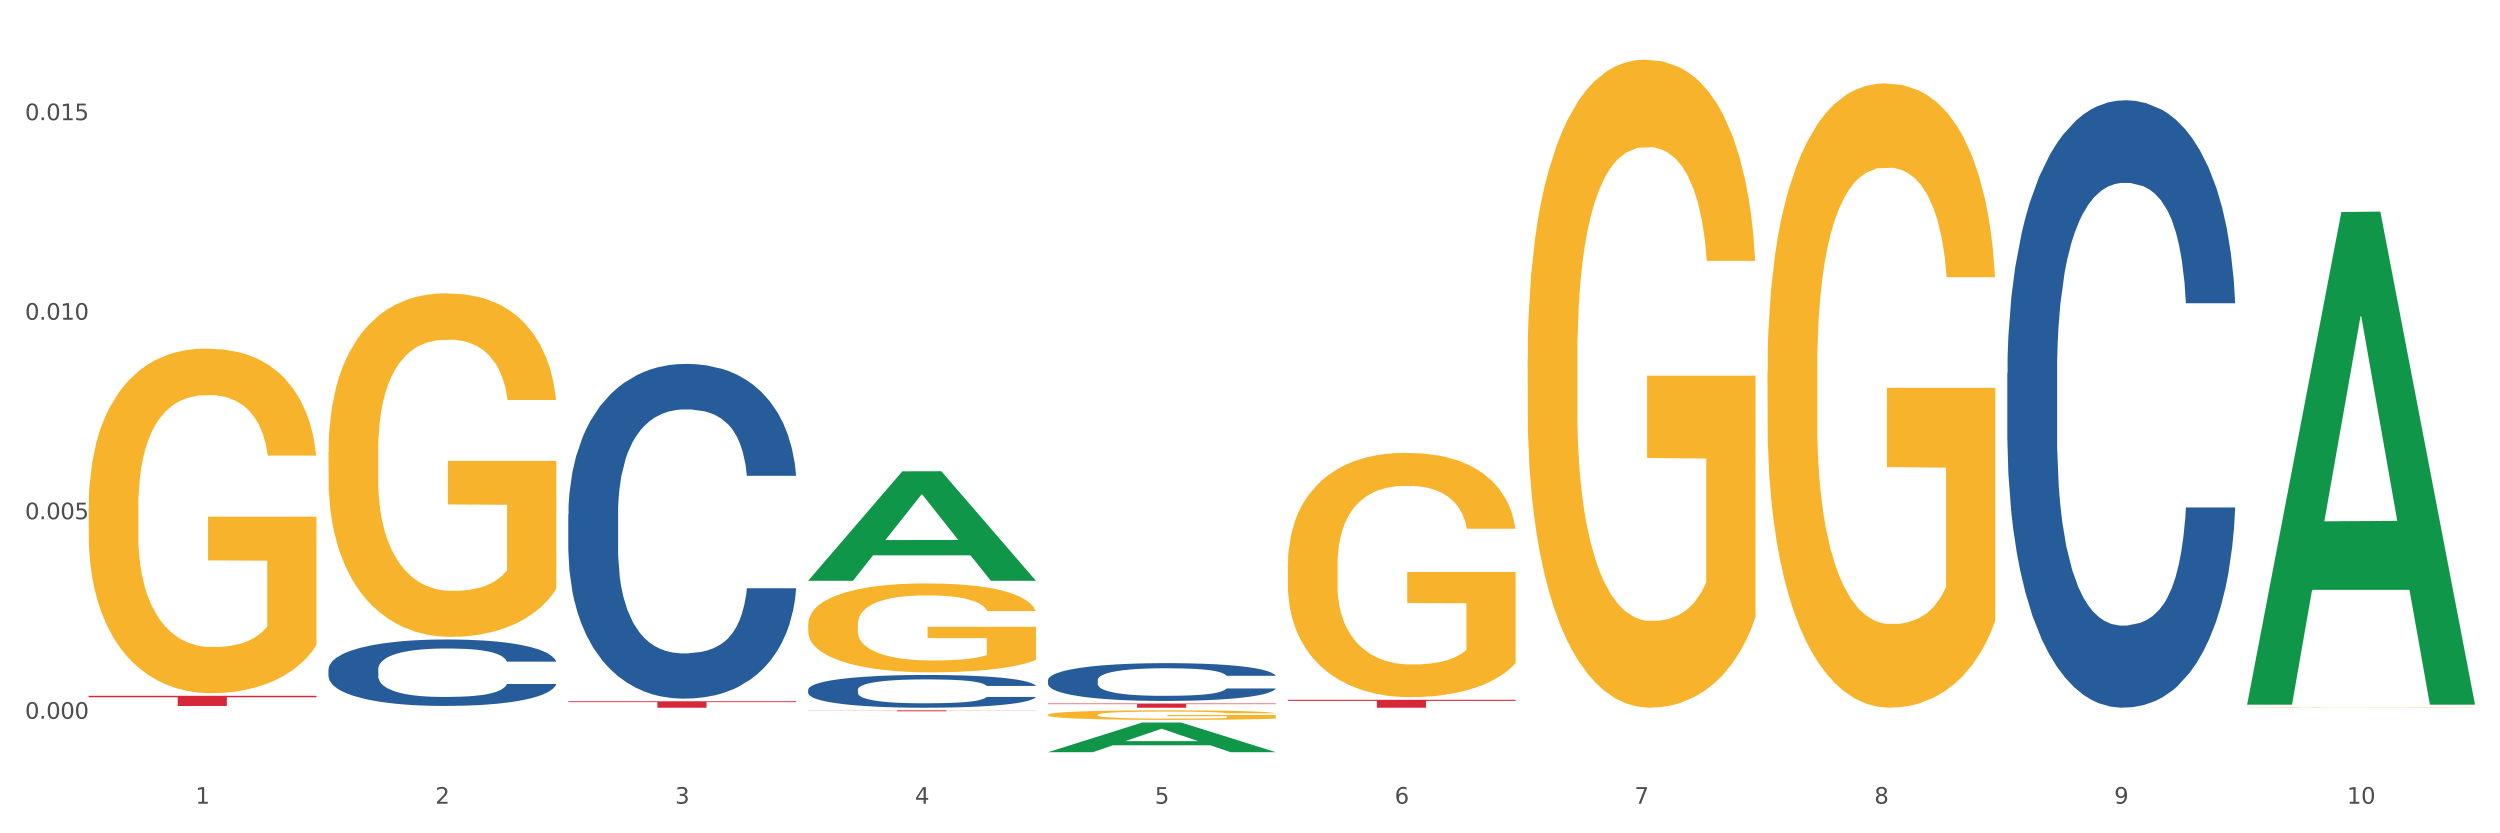 <?xml version="1.0" encoding="utf-8" standalone="no"?>
<!DOCTYPE svg PUBLIC "-//W3C//DTD SVG 1.1//EN"
  "http://www.w3.org/Graphics/SVG/1.1/DTD/svg11.dtd">
<svg xmlns:xlink="http://www.w3.org/1999/xlink" width="1080pt" height="360pt" viewBox="0 0 1080 360" xmlns="http://www.w3.org/2000/svg" version="1.1">
 <rect x="0" y="0" width="1080" height="360" fill="#333333" stroke="none"/>
 <defs>
  <style type="text/css">*{stroke-linejoin: round; stroke-linecap: butt}</style>
 </defs>
 <g id="figure_1">
  <g id="patch_1">
   <path d="M 0 360 
L 1080 360 
L 1080 0 
L 0 0 
z
" style="fill: #ffffff; stroke: #ffffff; stroke-linejoin: miter"/>
  </g>
  <g id="axes_1">
   <g id="matplotlib.axis_1">
    <g id="xtick_1">
     <g id="text_1">
      <!-- 1 -->
      <g style="fill: #4d4d4d" transform="translate(84.444 347.204) scale(0.096 -0.096)">
       <defs>
        <path id="DejaVuSans-31" d="M 794 531 
L 1825 531 
L 1825 4091 
L 703 3866 
L 703 4441 
L 1819 4666 
L 2450 4666 
L 2450 531 
L 3481 531 
L 3481 0 
L 794 0 
L 794 531 
z
" transform="scale(0.016)"/>
       </defs>
       <use xlink:href="#DejaVuSans-31"/>
      </g>
     </g>
    </g>
    <g id="xtick_2">
     <g id="text_2">
      <!-- 2 -->
      <g style="fill: #4d4d4d" transform="translate(188.053 347.204) scale(0.096 -0.096)">
       <defs>
        <path id="DejaVuSans-32" d="M 1228 531 
L 3431 531 
L 3431 0 
L 469 0 
L 469 531 
Q 828 903 1448 1529 
Q 2069 2156 2228 2338 
Q 2531 2678 2651 2914 
Q 2772 3150 2772 3378 
Q 2772 3750 2511 3984 
Q 2250 4219 1831 4219 
Q 1534 4219 1204 4116 
Q 875 4013 500 3803 
L 500 4441 
Q 881 4594 1212 4672 
Q 1544 4750 1819 4750 
Q 2544 4750 2975 4387 
Q 3406 4025 3406 3419 
Q 3406 3131 3298 2873 
Q 3191 2616 2906 2266 
Q 2828 2175 2409 1742 
Q 1991 1309 1228 531 
z
" transform="scale(0.016)"/>
       </defs>
       <use xlink:href="#DejaVuSans-32"/>
      </g>
     </g>
    </g>
    <g id="xtick_3">
     <g id="text_3">
      <!-- 3 -->
      <g style="fill: #4d4d4d" transform="translate(291.663 347.204) scale(0.096 -0.096)">
       <defs>
        <path id="DejaVuSans-33" d="M 2597 2516 
Q 3050 2419 3304 2112 
Q 3559 1806 3559 1356 
Q 3559 666 3084 287 
Q 2609 -91 1734 -91 
Q 1441 -91 1130 -33 
Q 819 25 488 141 
L 488 750 
Q 750 597 1062 519 
Q 1375 441 1716 441 
Q 2309 441 2620 675 
Q 2931 909 2931 1356 
Q 2931 1769 2642 2001 
Q 2353 2234 1838 2234 
L 1294 2234 
L 1294 2753 
L 1863 2753 
Q 2328 2753 2575 2939 
Q 2822 3125 2822 3475 
Q 2822 3834 2567 4026 
Q 2313 4219 1838 4219 
Q 1578 4219 1281 4162 
Q 984 4106 628 3988 
L 628 4550 
Q 988 4650 1302 4700 
Q 1616 4750 1894 4750 
Q 2613 4750 3031 4423 
Q 3450 4097 3450 3541 
Q 3450 3153 3228 2886 
Q 3006 2619 2597 2516 
z
" transform="scale(0.016)"/>
       </defs>
       <use xlink:href="#DejaVuSans-33"/>
      </g>
     </g>
    </g>
    <g id="xtick_4">
     <g id="text_4">
      <!-- 4 -->
      <g style="fill: #4d4d4d" transform="translate(395.273 347.204) scale(0.096 -0.096)">
       <defs>
        <path id="DejaVuSans-34" d="M 2419 4116 
L 825 1625 
L 2419 1625 
L 2419 4116 
z
M 2253 4666 
L 3047 4666 
L 3047 1625 
L 3713 1625 
L 3713 1100 
L 3047 1100 
L 3047 0 
L 2419 0 
L 2419 1100 
L 313 1100 
L 313 1709 
L 2253 4666 
z
" transform="scale(0.016)"/>
       </defs>
       <use xlink:href="#DejaVuSans-34"/>
      </g>
     </g>
    </g>
    <g id="xtick_5">
     <g id="text_5">
      <!-- 5 -->
      <g style="fill: #4d4d4d" transform="translate(498.883 347.204) scale(0.096 -0.096)">
       <defs>
        <path id="DejaVuSans-35" d="M 691 4666 
L 3169 4666 
L 3169 4134 
L 1269 4134 
L 1269 2991 
Q 1406 3038 1543 3061 
Q 1681 3084 1819 3084 
Q 2600 3084 3056 2656 
Q 3513 2228 3513 1497 
Q 3513 744 3044 326 
Q 2575 -91 1722 -91 
Q 1428 -91 1123 -41 
Q 819 9 494 109 
L 494 744 
Q 775 591 1075 516 
Q 1375 441 1709 441 
Q 2250 441 2565 725 
Q 2881 1009 2881 1497 
Q 2881 1984 2565 2268 
Q 2250 2553 1709 2553 
Q 1456 2553 1204 2497 
Q 953 2441 691 2322 
L 691 4666 
z
" transform="scale(0.016)"/>
       </defs>
       <use xlink:href="#DejaVuSans-35"/>
      </g>
     </g>
    </g>
    <g id="xtick_6">
     <g id="text_6">
      <!-- 6 -->
      <g style="fill: #4d4d4d" transform="translate(602.492 347.204) scale(0.096 -0.096)">
       <defs>
        <path id="DejaVuSans-36" d="M 2113 2584 
Q 1688 2584 1439 2293 
Q 1191 2003 1191 1497 
Q 1191 994 1439 701 
Q 1688 409 2113 409 
Q 2538 409 2786 701 
Q 3034 994 3034 1497 
Q 3034 2003 2786 2293 
Q 2538 2584 2113 2584 
z
M 3366 4563 
L 3366 3988 
Q 3128 4100 2886 4159 
Q 2644 4219 2406 4219 
Q 1781 4219 1451 3797 
Q 1122 3375 1075 2522 
Q 1259 2794 1537 2939 
Q 1816 3084 2150 3084 
Q 2853 3084 3261 2657 
Q 3669 2231 3669 1497 
Q 3669 778 3244 343 
Q 2819 -91 2113 -91 
Q 1303 -91 875 529 
Q 447 1150 447 2328 
Q 447 3434 972 4092 
Q 1497 4750 2381 4750 
Q 2619 4750 2861 4703 
Q 3103 4656 3366 4563 
z
" transform="scale(0.016)"/>
       </defs>
       <use xlink:href="#DejaVuSans-36"/>
      </g>
     </g>
    </g>
    <g id="xtick_7">
     <g id="text_7">
      <!-- 7 -->
      <g style="fill: #4d4d4d" transform="translate(706.102 347.204) scale(0.096 -0.096)">
       <defs>
        <path id="DejaVuSans-37" d="M 525 4666 
L 3525 4666 
L 3525 4397 
L 1831 0 
L 1172 0 
L 2766 4134 
L 525 4134 
L 525 4666 
z
" transform="scale(0.016)"/>
       </defs>
       <use xlink:href="#DejaVuSans-37"/>
      </g>
     </g>
    </g>
    <g id="xtick_8">
     <g id="text_8">
      <!-- 8 -->
      <g style="fill: #4d4d4d" transform="translate(809.712 347.204) scale(0.096 -0.096)">
       <defs>
        <path id="DejaVuSans-38" d="M 2034 2216 
Q 1584 2216 1326 1975 
Q 1069 1734 1069 1313 
Q 1069 891 1326 650 
Q 1584 409 2034 409 
Q 2484 409 2743 651 
Q 3003 894 3003 1313 
Q 3003 1734 2745 1975 
Q 2488 2216 2034 2216 
z
M 1403 2484 
Q 997 2584 770 2862 
Q 544 3141 544 3541 
Q 544 4100 942 4425 
Q 1341 4750 2034 4750 
Q 2731 4750 3128 4425 
Q 3525 4100 3525 3541 
Q 3525 3141 3298 2862 
Q 3072 2584 2669 2484 
Q 3125 2378 3379 2068 
Q 3634 1759 3634 1313 
Q 3634 634 3220 271 
Q 2806 -91 2034 -91 
Q 1263 -91 848 271 
Q 434 634 434 1313 
Q 434 1759 690 2068 
Q 947 2378 1403 2484 
z
M 1172 3481 
Q 1172 3119 1398 2916 
Q 1625 2713 2034 2713 
Q 2441 2713 2670 2916 
Q 2900 3119 2900 3481 
Q 2900 3844 2670 4047 
Q 2441 4250 2034 4250 
Q 1625 4250 1398 4047 
Q 1172 3844 1172 3481 
z
" transform="scale(0.016)"/>
       </defs>
       <use xlink:href="#DejaVuSans-38"/>
      </g>
     </g>
    </g>
    <g id="xtick_9">
     <g id="text_9">
      <!-- 9 -->
      <g style="fill: #4d4d4d" transform="translate(913.322 347.204) scale(0.096 -0.096)">
       <defs>
        <path id="DejaVuSans-39" d="M 703 97 
L 703 672 
Q 941 559 1184 500 
Q 1428 441 1663 441 
Q 2288 441 2617 861 
Q 2947 1281 2994 2138 
Q 2813 1869 2534 1725 
Q 2256 1581 1919 1581 
Q 1219 1581 811 2004 
Q 403 2428 403 3163 
Q 403 3881 828 4315 
Q 1253 4750 1959 4750 
Q 2769 4750 3195 4129 
Q 3622 3509 3622 2328 
Q 3622 1225 3098 567 
Q 2575 -91 1691 -91 
Q 1453 -91 1209 -44 
Q 966 3 703 97 
z
M 1959 2075 
Q 2384 2075 2632 2365 
Q 2881 2656 2881 3163 
Q 2881 3666 2632 3958 
Q 2384 4250 1959 4250 
Q 1534 4250 1286 3958 
Q 1038 3666 1038 3163 
Q 1038 2656 1286 2365 
Q 1534 2075 1959 2075 
z
" transform="scale(0.016)"/>
       </defs>
       <use xlink:href="#DejaVuSans-39"/>
      </g>
     </g>
    </g>
    <g id="xtick_10">
     <g id="text_10">
      <!-- 10 -->
      <g style="fill: #4d4d4d" transform="translate(1013.877 347.204) scale(0.096 -0.096)">
       <defs>
        <path id="DejaVuSans-30" d="M 2034 4250 
Q 1547 4250 1301 3770 
Q 1056 3291 1056 2328 
Q 1056 1369 1301 889 
Q 1547 409 2034 409 
Q 2525 409 2770 889 
Q 3016 1369 3016 2328 
Q 3016 3291 2770 3770 
Q 2525 4250 2034 4250 
z
M 2034 4750 
Q 2819 4750 3233 4129 
Q 3647 3509 3647 2328 
Q 3647 1150 3233 529 
Q 2819 -91 2034 -91 
Q 1250 -91 836 529 
Q 422 1150 422 2328 
Q 422 3509 836 4129 
Q 1250 4750 2034 4750 
z
" transform="scale(0.016)"/>
       </defs>
       <use xlink:href="#DejaVuSans-31"/>
       <use xlink:href="#DejaVuSans-30" transform="translate(63.623 0)"/>
      </g>
     </g>
    </g>
    <g id="xtick_11"/>
    <g id="xtick_12"/>
    <g id="xtick_13"/>
    <g id="xtick_14"/>
    <g id="xtick_15"/>
    <g id="xtick_16"/>
    <g id="xtick_17"/>
    <g id="xtick_18"/>
    <g id="xtick_19"/>
   </g>
   <g id="matplotlib.axis_2">
    <g id="ytick_1">
     <g id="text_11">
      <!-- 0.000 -->
      <g style="fill: #4d4d4d" transform="translate(10.8 310.506) scale(0.096 -0.096)">
       <defs>
        <path id="DejaVuSans-2e" d="M 684 794 
L 1344 794 
L 1344 0 
L 684 0 
L 684 794 
z
" transform="scale(0.016)"/>
       </defs>
       <use xlink:href="#DejaVuSans-30"/>
       <use xlink:href="#DejaVuSans-2e" transform="translate(63.623 0)"/>
       <use xlink:href="#DejaVuSans-30" transform="translate(95.41 0)"/>
       <use xlink:href="#DejaVuSans-30" transform="translate(159.033 0)"/>
       <use xlink:href="#DejaVuSans-30" transform="translate(222.656 0)"/>
      </g>
     </g>
    </g>
    <g id="ytick_2">
     <g id="text_12">
      <!-- 0.005 -->
      <g style="fill: #4d4d4d" transform="translate(10.8 224.312) scale(0.096 -0.096)">
       <use xlink:href="#DejaVuSans-30"/>
       <use xlink:href="#DejaVuSans-2e" transform="translate(63.623 0)"/>
       <use xlink:href="#DejaVuSans-30" transform="translate(95.41 0)"/>
       <use xlink:href="#DejaVuSans-30" transform="translate(159.033 0)"/>
       <use xlink:href="#DejaVuSans-35" transform="translate(222.656 0)"/>
      </g>
     </g>
    </g>
    <g id="ytick_3">
     <g id="text_13">
      <!-- 0.010 -->
      <g style="fill: #4d4d4d" transform="translate(10.8 138.117) scale(0.096 -0.096)">
       <use xlink:href="#DejaVuSans-30"/>
       <use xlink:href="#DejaVuSans-2e" transform="translate(63.623 0)"/>
       <use xlink:href="#DejaVuSans-30" transform="translate(95.41 0)"/>
       <use xlink:href="#DejaVuSans-31" transform="translate(159.033 0)"/>
       <use xlink:href="#DejaVuSans-30" transform="translate(222.656 0)"/>
      </g>
     </g>
    </g>
    <g id="ytick_4">
     <g id="text_14">
      <!-- 0.015 -->
      <g style="fill: #4d4d4d" transform="translate(10.8 51.923) scale(0.096 -0.096)">
       <use xlink:href="#DejaVuSans-30"/>
       <use xlink:href="#DejaVuSans-2e" transform="translate(63.623 0)"/>
       <use xlink:href="#DejaVuSans-30" transform="translate(95.41 0)"/>
       <use xlink:href="#DejaVuSans-31" transform="translate(159.033 0)"/>
       <use xlink:href="#DejaVuSans-35" transform="translate(222.656 0)"/>
      </g>
     </g>
    </g>
    <g id="ytick_5"/>
    <g id="ytick_6"/>
    <g id="ytick_7"/>
   </g>
   <g id="PolyCollection_1">
    <path d="M 349.112 250.827 
L 349.214 250.782 
L 389.803 203.611 
L 406.648 203.567 
L 447.542 250.916 
L 428.059 250.916 
L 419.23 239.89 
L 377.322 239.89 
L 377.017 240.068 
L 368.494 250.916 
L 349.112 250.916 
L 349.112 250.827 
L 382.598 233.31 
L 413.954 233.265 
L 398.428 213.659 
L 398.225 213.57 
L 398.022 213.703 
L 382.497 233.265 
L 382.598 233.31 
L 349.112 250.827 
z
" clip-path="url(#pd1c597918e)" style="fill: #109648"/>
    <path d="M 349.112 297.942 
L 349.229 297.929 
L 349.229 297.568 
L 349.578 297.077 
L 350.857 296.172 
L 352.486 295.487 
L 355.279 294.686 
L 356.791 294.35 
L 358.769 293.975 
L 362.841 293.368 
L 367.495 292.851 
L 370.753 292.567 
L 373.196 292.386 
L 378.664 292.063 
L 381.806 291.921 
L 385.063 291.804 
L 387.856 291.727 
L 392.51 291.636 
L 396.233 291.598 
L 400.537 291.585 
L 404.144 291.598 
L 408.914 291.649 
L 415.895 291.804 
L 418.571 291.895 
L 422.178 292.05 
L 425.901 292.257 
L 428.926 292.463 
L 432.416 292.761 
L 436.023 293.148 
L 439.514 293.639 
L 441.957 294.092 
L 443.935 294.57 
L 445.68 295.151 
L 446.96 295.784 
L 447.542 296.314 
L 426.25 296.314 
L 425.668 295.836 
L 424.505 295.319 
L 423.341 294.97 
L 422.062 294.686 
L 420.084 294.363 
L 418.339 294.156 
L 415.43 293.911 
L 412.754 293.756 
L 410.543 293.665 
L 407.867 293.588 
L 402.166 293.51 
L 398.094 293.51 
L 395.535 293.536 
L 392.393 293.601 
L 389.717 293.691 
L 386.576 293.846 
L 384.133 294.014 
L 381.689 294.234 
L 380.293 294.389 
L 378.199 294.673 
L 376.803 294.906 
L 374.941 295.306 
L 373.894 295.591 
L 372.033 296.327 
L 371.218 296.87 
L 370.869 297.245 
L 370.636 297.658 
L 370.636 299.674 
L 371.334 300.578 
L 371.916 300.966 
L 372.847 301.405 
L 374.592 301.974 
L 377.152 302.53 
L 379.828 302.93 
L 382.038 303.176 
L 384.133 303.357 
L 386.227 303.499 
L 388.786 303.628 
L 390.881 303.706 
L 394.022 303.783 
L 397.745 303.822 
L 400.654 303.822 
L 406.587 303.757 
L 409.263 303.693 
L 411.823 303.602 
L 414.615 303.46 
L 416.826 303.305 
L 418.106 303.189 
L 420.2 302.943 
L 421.829 302.685 
L 423.225 302.388 
L 424.156 302.129 
L 425.203 301.741 
L 426.017 301.302 
L 426.25 301.069 
L 447.542 301.069 
L 447.076 301.535 
L 446.262 301.987 
L 444.633 302.594 
L 443.353 302.943 
L 441.375 303.37 
L 439.281 303.731 
L 436.372 304.132 
L 433.696 304.429 
L 430.904 304.688 
L 427.879 304.92 
L 422.411 305.243 
L 420.433 305.334 
L 416.244 305.489 
L 412.987 305.579 
L 408.216 305.67 
L 403.33 305.721 
L 398.211 305.734 
L 393.673 305.708 
L 388.67 305.631 
L 385.529 305.553 
L 382.038 305.437 
L 377.966 305.256 
L 374.127 305.037 
L 370.52 304.778 
L 367.146 304.481 
L 364.005 304.145 
L 359.932 303.589 
L 356.907 303.047 
L 354.697 302.543 
L 353.184 302.116 
L 351.672 301.573 
L 350.857 301.199 
L 349.578 300.294 
L 349.112 299.454 
L 349.112 297.942 
z
" clip-path="url(#pd1c597918e)" style="fill: #255c99"/>
    <path d="M 452.722 293.813 
L 452.838 293.798 
L 452.838 293.381 
L 453.187 292.814 
L 454.467 291.77 
L 456.096 290.979 
L 458.888 290.055 
L 460.401 289.667 
L 462.379 289.234 
L 466.451 288.533 
L 471.105 287.937 
L 474.362 287.609 
L 476.806 287.4 
L 482.274 287.027 
L 485.415 286.863 
L 488.673 286.729 
L 491.465 286.639 
L 496.119 286.535 
L 499.842 286.49 
L 504.147 286.475 
L 507.754 286.49 
L 512.524 286.55 
L 519.505 286.729 
L 522.181 286.833 
L 525.788 287.012 
L 529.511 287.251 
L 532.536 287.489 
L 536.026 287.832 
L 539.633 288.28 
L 543.123 288.846 
L 545.567 289.369 
L 547.545 289.92 
L 549.29 290.592 
L 550.57 291.322 
L 551.151 291.934 
L 529.86 291.934 
L 529.278 291.382 
L 528.115 290.785 
L 526.951 290.383 
L 525.671 290.055 
L 523.693 289.682 
L 521.948 289.443 
L 519.04 289.16 
L 516.364 288.981 
L 514.153 288.876 
L 511.477 288.787 
L 505.776 288.697 
L 501.704 288.697 
L 499.144 288.727 
L 496.003 288.802 
L 493.327 288.906 
L 490.186 289.085 
L 487.742 289.279 
L 485.299 289.533 
L 483.903 289.712 
L 481.809 290.04 
L 480.412 290.308 
L 478.551 290.771 
L 477.504 291.099 
L 475.642 291.949 
L 474.828 292.575 
L 474.479 293.008 
L 474.246 293.485 
L 474.246 295.812 
L 474.944 296.856 
L 475.526 297.303 
L 476.457 297.81 
L 478.202 298.467 
L 480.762 299.108 
L 483.438 299.57 
L 485.648 299.854 
L 487.742 300.063 
L 489.837 300.227 
L 492.396 300.376 
L 494.49 300.465 
L 497.632 300.555 
L 501.355 300.6 
L 504.264 300.6 
L 510.197 300.525 
L 512.873 300.45 
L 515.433 300.346 
L 518.225 300.182 
L 520.436 300.003 
L 521.716 299.869 
L 523.81 299.585 
L 525.439 299.287 
L 526.835 298.944 
L 527.766 298.646 
L 528.813 298.198 
L 529.627 297.691 
L 529.86 297.423 
L 551.151 297.423 
L 550.686 297.96 
L 549.871 298.482 
L 548.243 299.183 
L 546.963 299.585 
L 544.985 300.078 
L 542.891 300.495 
L 539.982 300.958 
L 537.306 301.301 
L 534.514 301.599 
L 531.489 301.867 
L 526.02 302.24 
L 524.042 302.345 
L 519.854 302.524 
L 516.596 302.628 
L 511.826 302.732 
L 506.94 302.792 
L 501.82 302.807 
L 497.283 302.777 
L 492.28 302.688 
L 489.138 302.598 
L 485.648 302.464 
L 481.576 302.255 
L 477.737 302.002 
L 474.13 301.703 
L 470.756 301.36 
L 467.614 300.972 
L 463.542 300.331 
L 460.517 299.705 
L 458.307 299.123 
L 456.794 298.631 
L 455.282 298.004 
L 454.467 297.572 
L 453.187 296.528 
L 452.722 295.558 
L 452.722 293.813 
z
" clip-path="url(#pd1c597918e)" style="fill: #255c99"/>
    <path d="M 867.161 161.22 
L 867.277 160.98 
L 867.277 154.27 
L 867.626 145.163 
L 868.906 128.387 
L 870.535 115.685 
L 873.327 100.826 
L 874.84 94.595 
L 876.818 87.645 
L 880.89 76.381 
L 885.544 66.795 
L 888.801 61.522 
L 891.245 58.167 
L 896.713 52.175 
L 899.854 49.539 
L 903.112 47.382 
L 905.904 45.944 
L 910.558 44.267 
L 914.281 43.548 
L 918.586 43.308 
L 922.193 43.548 
L 926.963 44.506 
L 933.944 47.382 
L 936.62 49.06 
L 940.227 51.936 
L 943.95 55.77 
L 946.975 59.605 
L 950.465 65.117 
L 954.072 72.307 
L 957.562 81.414 
L 960.006 89.802 
L 961.984 98.669 
L 963.729 109.454 
L 965.009 121.197 
L 965.59 131.023 
L 944.299 131.023 
L 943.717 122.156 
L 942.554 112.569 
L 941.39 106.099 
L 940.11 100.826 
L 938.132 94.835 
L 936.387 91 
L 933.479 86.447 
L 930.803 83.571 
L 928.592 81.893 
L 925.916 80.455 
L 920.215 79.017 
L 916.143 79.017 
L 913.583 79.496 
L 910.442 80.695 
L 907.766 82.372 
L 904.625 85.248 
L 902.181 88.364 
L 899.738 92.438 
L 898.342 95.314 
L 896.248 100.586 
L 894.851 104.9 
L 892.99 112.33 
L 891.943 117.602 
L 890.081 131.263 
L 889.267 141.328 
L 888.918 148.279 
L 888.685 155.948 
L 888.685 193.334 
L 889.383 210.11 
L 889.965 217.3 
L 890.896 225.449 
L 892.641 235.994 
L 895.201 246.299 
L 897.877 253.728 
L 900.087 258.282 
L 902.181 261.637 
L 904.276 264.273 
L 906.835 266.67 
L 908.929 268.108 
L 912.071 269.546 
L 915.794 270.265 
L 918.703 270.265 
L 924.636 269.067 
L 927.312 267.868 
L 929.872 266.191 
L 932.664 263.554 
L 934.875 260.678 
L 936.155 258.522 
L 938.249 253.968 
L 939.878 249.175 
L 941.274 243.663 
L 942.205 238.87 
L 943.252 231.68 
L 944.066 223.531 
L 944.299 219.218 
L 965.59 219.218 
L 965.125 227.845 
L 964.31 236.233 
L 962.682 247.497 
L 961.402 253.968 
L 959.424 261.877 
L 957.33 268.587 
L 954.421 276.017 
L 951.745 281.529 
L 948.953 286.322 
L 945.928 290.636 
L 940.459 296.627 
L 938.481 298.305 
L 934.293 301.181 
L 931.035 302.858 
L 926.265 304.536 
L 921.379 305.495 
L 916.259 305.734 
L 911.722 305.255 
L 906.719 303.817 
L 903.577 302.379 
L 900.087 300.222 
L 896.015 296.867 
L 892.176 292.793 
L 888.569 288 
L 885.195 282.487 
L 882.053 276.256 
L 877.981 265.951 
L 874.956 255.885 
L 872.746 246.539 
L 871.233 238.63 
L 869.721 228.564 
L 868.906 221.614 
L 867.626 204.838 
L 867.161 189.26 
L 867.161 161.22 
z
" clip-path="url(#pd1c597918e)" style="fill: #255c99"/>
    <path d="M 141.893 195.289 
L 142.009 195.153 
L 142.009 190.273 
L 142.241 186.071 
L 143.403 175.905 
L 145.147 167.5 
L 146.425 163.027 
L 147.703 159.367 
L 149.214 155.707 
L 151.073 151.911 
L 154.443 146.354 
L 156.535 143.507 
L 159.092 140.525 
L 163.74 136.187 
L 167.11 133.747 
L 170.596 131.714 
L 176.291 129.274 
L 180.009 128.189 
L 183.961 127.376 
L 188.725 126.834 
L 192.328 126.698 
L 200.23 127.105 
L 206.97 128.325 
L 210.224 129.274 
L 214.407 130.901 
L 216.615 131.985 
L 220.218 134.154 
L 223.937 137.001 
L 226.493 139.44 
L 230.328 144.049 
L 233.233 148.658 
L 235.906 154.351 
L 237.301 158.283 
L 238.346 161.942 
L 239.276 166.145 
L 240.206 172.787 
L 219.288 172.787 
L 218.475 168.042 
L 217.196 163.569 
L 215.337 159.231 
L 213.71 156.52 
L 210.921 153.131 
L 208.364 150.963 
L 205.692 149.336 
L 202.438 147.98 
L 199.881 147.303 
L 196.279 146.76 
L 189.19 146.896 
L 184.425 147.98 
L 181.171 149.336 
L 179.08 150.556 
L 177.22 151.911 
L 175.129 153.809 
L 172.688 156.656 
L 170.945 159.231 
L 169.202 162.485 
L 167.807 165.738 
L 166.529 169.534 
L 165.483 173.6 
L 164.67 177.802 
L 163.973 182.953 
L 163.391 191.493 
L 163.391 210.064 
L 163.624 214.266 
L 164.205 219.824 
L 164.902 224.026 
L 166.064 229.042 
L 167.11 232.431 
L 169.086 237.311 
L 171.294 241.377 
L 173.037 243.953 
L 174.78 246.122 
L 177.801 249.104 
L 181.171 251.544 
L 184.077 253.035 
L 188.028 254.39 
L 190.701 254.933 
L 193.025 255.204 
L 198.719 255.204 
L 202.786 254.797 
L 207.319 253.848 
L 210.805 252.628 
L 213.71 251.137 
L 216.964 248.697 
L 219.056 246.393 
L 219.056 218.062 
L 193.49 217.926 
L 193.49 199.084 
L 240.322 199.084 
L 240.322 254.39 
L 238.346 257.237 
L 236.138 259.813 
L 233.814 262.117 
L 230.328 264.964 
L 226.144 267.675 
L 222.426 269.573 
L 218.475 271.199 
L 213.826 272.69 
L 207.783 274.046 
L 204.065 274.588 
L 199.416 274.995 
L 193.955 275.13 
L 189.19 274.859 
L 184.542 274.181 
L 179.661 272.961 
L 174.896 271.199 
L 171.294 269.437 
L 167.691 267.268 
L 163.856 264.421 
L 160.835 261.71 
L 158.511 259.27 
L 155.954 256.153 
L 153.165 252.086 
L 151.073 248.426 
L 149.214 244.631 
L 147.238 239.751 
L 145.844 235.548 
L 144.449 230.262 
L 143.636 226.331 
L 142.706 220.231 
L 142.009 211.691 
L 141.893 195.289 
z
" clip-path="url(#pd1c597918e)" style="fill: #f7b32b"/>
    <path d="M 556.332 302.309 
L 654.761 302.309 
L 654.761 302.785 
L 616.042 302.788 
L 616.042 305.734 
L 594.817 305.734 
L 594.817 302.788 
L 556.332 302.785 
L 556.332 302.312 
L 556.332 302.309 
z
" clip-path="url(#pd1c597918e)" style="fill: #d62839"/>
    <path d="M 452.722 303.931 
L 551.151 303.931 
L 551.151 304.182 
L 512.433 304.184 
L 512.433 305.734 
L 491.207 305.734 
L 491.207 304.184 
L 452.722 304.182 
L 452.722 303.933 
L 452.722 303.931 
z
" clip-path="url(#pd1c597918e)" style="fill: #d62839"/>
    <path d="M 349.112 306.859 
L 447.542 306.859 
L 447.542 306.917 
L 408.823 306.918 
L 408.823 307.282 
L 387.598 307.282 
L 387.598 306.918 
L 349.112 306.917 
L 349.112 306.859 
L 349.112 306.859 
z
" clip-path="url(#pd1c597918e)" style="fill: #d62839"/>
    <path d="M 245.502 302.944 
L 343.932 302.944 
L 343.932 303.332 
L 305.213 303.335 
L 305.213 305.734 
L 283.988 305.734 
L 283.988 303.335 
L 245.502 303.332 
L 245.502 302.947 
L 245.502 302.944 
z
" clip-path="url(#pd1c597918e)" style="fill: #d62839"/>
    <path d="M 38.283 300.595 
L 136.712 300.595 
L 136.712 301.208 
L 97.994 301.212 
L 97.994 305.006 
L 76.768 305.006 
L 76.768 301.212 
L 38.283 301.208 
L 38.283 300.599 
L 38.283 300.595 
z
" clip-path="url(#pd1c597918e)" style="fill: #d62839"/>
    <path d="M 970.771 305.633 
L 970.887 305.633 
L 970.887 305.627 
L 971.119 305.621 
L 972.281 305.608 
L 974.025 305.598 
L 975.303 305.592 
L 976.581 305.587 
L 978.092 305.583 
L 979.951 305.578 
L 983.321 305.571 
L 985.413 305.567 
L 987.97 305.563 
L 992.618 305.558 
L 995.988 305.555 
L 999.474 305.552 
L 1005.169 305.549 
L 1008.887 305.548 
L 1012.838 305.547 
L 1017.603 305.546 
L 1021.206 305.546 
L 1029.108 305.546 
L 1035.848 305.548 
L 1039.102 305.549 
L 1043.285 305.551 
L 1045.493 305.552 
L 1049.096 305.555 
L 1052.814 305.559 
L 1055.371 305.562 
L 1059.206 305.568 
L 1062.111 305.574 
L 1064.784 305.581 
L 1066.179 305.586 
L 1067.224 305.591 
L 1068.154 305.596 
L 1069.084 305.604 
L 1048.166 305.604 
L 1047.353 305.598 
L 1046.074 305.593 
L 1044.215 305.587 
L 1042.588 305.584 
L 1039.799 305.579 
L 1037.242 305.577 
L 1034.57 305.575 
L 1031.316 305.573 
L 1028.759 305.572 
L 1025.157 305.571 
L 1018.068 305.571 
L 1013.303 305.573 
L 1010.049 305.575 
L 1007.958 305.576 
L 1006.098 305.578 
L 1004.007 305.58 
L 1001.566 305.584 
L 999.823 305.587 
L 998.08 305.591 
L 996.685 305.595 
L 995.407 305.6 
L 994.361 305.605 
L 993.548 305.611 
L 992.851 305.617 
L 992.269 305.628 
L 992.269 305.652 
L 992.502 305.657 
L 993.083 305.664 
L 993.78 305.669 
L 994.942 305.676 
L 995.988 305.68 
L 997.964 305.686 
L 1000.172 305.691 
L 1001.915 305.695 
L 1003.658 305.697 
L 1006.679 305.701 
L 1010.049 305.704 
L 1012.955 305.706 
L 1016.906 305.708 
L 1019.579 305.709 
L 1021.903 305.709 
L 1027.597 305.709 
L 1031.664 305.708 
L 1036.197 305.707 
L 1039.683 305.706 
L 1042.588 305.704 
L 1045.842 305.701 
L 1047.934 305.698 
L 1047.934 305.662 
L 1022.368 305.662 
L 1022.368 305.638 
L 1069.2 305.638 
L 1069.2 305.708 
L 1067.224 305.712 
L 1065.016 305.715 
L 1062.692 305.718 
L 1059.206 305.721 
L 1055.022 305.725 
L 1051.304 305.727 
L 1047.353 305.729 
L 1042.704 305.731 
L 1036.661 305.733 
L 1032.943 305.734 
L 1028.294 305.734 
L 1022.832 305.734 
L 1018.068 305.734 
L 1013.42 305.733 
L 1008.539 305.732 
L 1003.774 305.729 
L 1000.172 305.727 
L 996.569 305.724 
L 992.734 305.721 
L 989.713 305.717 
L 987.389 305.714 
L 984.832 305.71 
L 982.043 305.705 
L 979.951 305.7 
L 978.092 305.696 
L 976.116 305.689 
L 974.722 305.684 
L 973.327 305.677 
L 972.514 305.672 
L 971.584 305.665 
L 970.887 305.654 
L 970.771 305.633 
z
" clip-path="url(#pd1c597918e)" style="fill: #f7b32b"/>
    <path d="M 763.551 160.644 
L 763.667 160.398 
L 763.667 151.53 
L 763.9 143.894 
L 765.062 125.419 
L 766.805 110.146 
L 768.083 102.017 
L 769.362 95.366 
L 770.872 88.715 
L 772.732 81.818 
L 776.102 71.718 
L 778.194 66.545 
L 780.75 61.126 
L 785.399 53.243 
L 788.769 48.809 
L 792.255 45.114 
L 797.949 40.68 
L 801.668 38.71 
L 805.619 37.232 
L 810.384 36.246 
L 813.986 36 
L 821.888 36.739 
L 828.628 38.956 
L 831.882 40.68 
L 836.066 43.636 
L 838.274 45.607 
L 841.876 49.548 
L 845.595 54.721 
L 848.152 59.155 
L 851.987 67.531 
L 854.892 75.906 
L 857.565 86.252 
L 858.959 93.395 
L 860.005 100.046 
L 860.935 107.683 
L 861.864 119.753 
L 840.947 119.753 
L 840.133 111.131 
L 838.855 103.002 
L 836.996 95.12 
L 835.369 90.193 
L 832.58 84.035 
L 830.023 80.093 
L 827.35 77.137 
L 824.096 74.674 
L 821.54 73.442 
L 817.937 72.457 
L 810.848 72.704 
L 806.084 74.674 
L 802.83 77.137 
L 800.738 79.354 
L 798.879 81.818 
L 796.787 85.266 
L 794.347 90.439 
L 792.604 95.12 
L 790.86 101.032 
L 789.466 106.944 
L 788.188 113.841 
L 787.142 121.231 
L 786.328 128.867 
L 785.631 138.228 
L 785.05 153.747 
L 785.05 187.495 
L 785.282 195.131 
L 785.863 205.231 
L 786.561 212.867 
L 787.723 221.981 
L 788.769 228.139 
L 790.744 237.007 
L 792.952 244.397 
L 794.695 249.078 
L 796.438 253.019 
L 799.46 258.438 
L 802.83 262.872 
L 805.735 265.582 
L 809.686 268.045 
L 812.359 269.031 
L 814.683 269.523 
L 820.378 269.523 
L 824.445 268.784 
L 828.977 267.06 
L 832.463 264.843 
L 835.369 262.133 
L 838.622 257.699 
L 840.714 253.512 
L 840.714 202.028 
L 815.148 201.782 
L 815.148 167.542 
L 861.981 167.542 
L 861.981 268.045 
L 860.005 273.218 
L 857.797 277.899 
L 855.473 282.086 
L 851.987 287.259 
L 847.803 292.186 
L 844.084 295.635 
L 840.133 298.591 
L 835.485 301.3 
L 829.442 303.764 
L 825.723 304.749 
L 821.075 305.488 
L 815.613 305.734 
L 810.848 305.242 
L 806.2 304.01 
L 801.319 301.793 
L 796.555 298.591 
L 792.952 295.388 
L 789.35 291.447 
L 785.515 286.274 
L 782.493 281.347 
L 780.169 276.913 
L 777.613 271.248 
L 774.824 263.858 
L 772.732 257.207 
L 770.872 250.309 
L 768.897 241.441 
L 767.502 233.805 
L 766.108 224.198 
L 765.294 217.055 
L 764.365 205.97 
L 763.667 190.451 
L 763.551 160.644 
z
" clip-path="url(#pd1c597918e)" style="fill: #f7b32b"/>
    <path d="M 659.941 155.136 
L 660.058 154.88 
L 660.058 145.676 
L 660.29 137.749 
L 661.452 118.573 
L 663.195 102.721 
L 664.474 94.283 
L 665.752 87.38 
L 667.263 80.476 
L 669.122 73.317 
L 672.492 62.834 
L 674.584 57.464 
L 677.14 51.839 
L 681.789 43.657 
L 685.159 39.055 
L 688.645 35.22 
L 694.339 30.618 
L 698.058 28.572 
L 702.009 27.038 
L 706.774 26.015 
L 710.376 25.759 
L 718.279 26.527 
L 725.019 28.828 
L 728.273 30.618 
L 732.456 33.686 
L 734.664 35.731 
L 738.267 39.822 
L 741.985 45.192 
L 744.542 49.794 
L 748.377 58.487 
L 751.282 67.18 
L 753.955 77.919 
L 755.349 85.334 
L 756.395 92.238 
L 757.325 100.164 
L 758.255 112.692 
L 737.337 112.692 
L 736.523 103.743 
L 735.245 95.306 
L 733.386 87.124 
L 731.759 82.01 
L 728.97 75.618 
L 726.413 71.527 
L 723.74 68.459 
L 720.487 65.902 
L 717.93 64.624 
L 714.327 63.601 
L 707.239 63.857 
L 702.474 65.902 
L 699.22 68.459 
L 697.128 70.76 
L 695.269 73.317 
L 693.177 76.896 
L 690.737 82.266 
L 688.994 87.124 
L 687.251 93.26 
L 685.856 99.397 
L 684.578 106.556 
L 683.532 114.226 
L 682.719 122.153 
L 682.021 131.869 
L 681.44 147.977 
L 681.44 183.006 
L 681.673 190.932 
L 682.254 201.415 
L 682.951 209.341 
L 684.113 218.801 
L 685.159 225.194 
L 687.134 234.398 
L 689.342 242.069 
L 691.086 246.927 
L 692.829 251.018 
L 695.85 256.643 
L 699.22 261.245 
L 702.125 264.058 
L 706.077 266.615 
L 708.749 267.637 
L 711.074 268.149 
L 716.768 268.149 
L 720.835 267.382 
L 725.367 265.592 
L 728.854 263.291 
L 731.759 260.478 
L 735.013 255.876 
L 737.104 251.529 
L 737.104 198.091 
L 711.538 197.835 
L 711.538 162.295 
L 758.371 162.295 
L 758.371 266.615 
L 756.395 271.984 
L 754.187 276.842 
L 751.863 281.189 
L 748.377 286.558 
L 744.193 291.672 
L 740.475 295.251 
L 736.523 298.319 
L 731.875 301.132 
L 725.832 303.689 
L 722.113 304.712 
L 717.465 305.479 
L 712.003 305.734 
L 707.239 305.223 
L 702.59 303.945 
L 697.71 301.643 
L 692.945 298.319 
L 689.342 294.996 
L 685.74 290.905 
L 681.905 285.535 
L 678.884 280.422 
L 676.559 275.819 
L 674.003 269.938 
L 671.214 262.268 
L 669.122 255.364 
L 667.263 248.205 
L 665.287 239.001 
L 663.893 231.074 
L 662.498 221.103 
L 661.685 213.688 
L 660.755 202.182 
L 660.058 186.074 
L 659.941 155.136 
z
" clip-path="url(#pd1c597918e)" style="fill: #f7b32b"/>
    <path d="M 556.332 244.408 
L 556.448 244.312 
L 556.448 240.841 
L 556.68 237.853 
L 557.842 230.624 
L 559.586 224.647 
L 560.864 221.466 
L 562.142 218.864 
L 563.653 216.261 
L 565.512 213.562 
L 568.882 209.61 
L 570.974 207.585 
L 573.531 205.465 
L 578.179 202.38 
L 581.549 200.645 
L 585.035 199.199 
L 590.73 197.464 
L 594.448 196.693 
L 598.4 196.114 
L 603.164 195.729 
L 606.767 195.632 
L 614.669 195.922 
L 621.409 196.789 
L 624.663 197.464 
L 628.846 198.621 
L 631.054 199.392 
L 634.657 200.934 
L 638.375 202.958 
L 640.932 204.694 
L 644.767 207.971 
L 647.672 211.248 
L 650.345 215.297 
L 651.74 218.092 
L 652.785 220.695 
L 653.715 223.683 
L 654.645 228.407 
L 633.727 228.407 
L 632.914 225.033 
L 631.635 221.852 
L 629.776 218.767 
L 628.149 216.839 
L 625.36 214.429 
L 622.803 212.887 
L 620.131 211.73 
L 616.877 210.766 
L 614.32 210.284 
L 610.718 209.899 
L 603.629 209.995 
L 598.864 210.766 
L 595.61 211.73 
L 593.519 212.598 
L 591.659 213.562 
L 589.568 214.911 
L 587.127 216.936 
L 585.384 218.767 
L 583.641 221.081 
L 582.246 223.394 
L 580.968 226.093 
L 579.922 228.985 
L 579.109 231.973 
L 578.412 235.636 
L 577.83 241.709 
L 577.83 254.915 
L 578.063 257.903 
L 578.644 261.855 
L 579.341 264.844 
L 580.503 268.41 
L 581.549 270.82 
L 583.525 274.29 
L 585.733 277.182 
L 587.476 279.014 
L 589.219 280.556 
L 592.24 282.677 
L 595.61 284.412 
L 598.516 285.472 
L 602.467 286.436 
L 605.14 286.822 
L 607.464 287.014 
L 613.158 287.014 
L 617.225 286.725 
L 621.758 286.05 
L 625.244 285.183 
L 628.149 284.123 
L 631.403 282.388 
L 633.495 280.749 
L 633.495 260.602 
L 607.929 260.506 
L 607.929 247.107 
L 654.761 247.107 
L 654.761 286.436 
L 652.785 288.46 
L 650.577 290.292 
L 648.253 291.931 
L 644.767 293.955 
L 640.583 295.883 
L 636.865 297.232 
L 632.914 298.389 
L 628.265 299.449 
L 622.222 300.413 
L 618.504 300.799 
L 613.855 301.088 
L 608.394 301.184 
L 603.629 300.992 
L 598.981 300.51 
L 594.1 299.642 
L 589.335 298.389 
L 585.733 297.136 
L 582.13 295.594 
L 578.295 293.569 
L 575.274 291.641 
L 572.95 289.906 
L 570.393 287.689 
L 567.604 284.797 
L 565.512 282.195 
L 563.653 279.496 
L 561.677 276.025 
L 560.283 273.037 
L 558.888 269.278 
L 558.075 266.482 
L 557.145 262.145 
L 556.448 256.072 
L 556.332 244.408 
z
" clip-path="url(#pd1c597918e)" style="fill: #f7b32b"/>
    <path d="M 452.722 308.773 
L 452.838 308.769 
L 452.838 308.633 
L 453.071 308.516 
L 454.233 308.232 
L 455.976 307.997 
L 457.254 307.873 
L 458.532 307.77 
L 460.043 307.668 
L 461.903 307.562 
L 465.273 307.407 
L 467.364 307.328 
L 469.921 307.245 
L 474.569 307.124 
L 477.939 307.055 
L 481.426 306.999 
L 487.12 306.931 
L 490.839 306.9 
L 494.79 306.878 
L 499.554 306.862 
L 503.157 306.859 
L 511.059 306.87 
L 517.799 306.904 
L 521.053 306.931 
L 525.237 306.976 
L 527.445 307.006 
L 531.047 307.067 
L 534.766 307.146 
L 537.322 307.214 
L 541.157 307.343 
L 544.062 307.472 
L 546.735 307.63 
L 548.13 307.74 
L 549.176 307.842 
L 550.105 307.96 
L 551.035 308.145 
L 530.117 308.145 
L 529.304 308.013 
L 528.026 307.888 
L 526.166 307.767 
L 524.539 307.691 
L 521.75 307.596 
L 519.194 307.536 
L 516.521 307.49 
L 513.267 307.453 
L 510.71 307.434 
L 507.108 307.419 
L 500.019 307.422 
L 495.255 307.453 
L 492.001 307.49 
L 489.909 307.525 
L 488.05 307.562 
L 485.958 307.615 
L 483.517 307.695 
L 481.774 307.767 
L 480.031 307.857 
L 478.637 307.948 
L 477.358 308.054 
L 476.312 308.168 
L 475.499 308.285 
L 474.802 308.429 
L 474.221 308.667 
L 474.221 309.185 
L 474.453 309.303 
L 475.034 309.458 
L 475.731 309.575 
L 476.894 309.715 
L 477.939 309.809 
L 479.915 309.946 
L 482.123 310.059 
L 483.866 310.131 
L 485.609 310.192 
L 488.631 310.275 
L 492.001 310.343 
L 494.906 310.384 
L 498.857 310.422 
L 501.53 310.437 
L 503.854 310.445 
L 509.548 310.445 
L 513.616 310.434 
L 518.148 310.407 
L 521.634 310.373 
L 524.539 310.331 
L 527.793 310.263 
L 529.885 310.199 
L 529.885 309.408 
L 504.319 309.405 
L 504.319 308.879 
L 551.151 308.879 
L 551.151 310.422 
L 549.176 310.502 
L 546.968 310.574 
L 544.644 310.638 
L 541.157 310.717 
L 536.974 310.793 
L 533.255 310.846 
L 529.304 310.891 
L 524.656 310.933 
L 518.613 310.971 
L 514.894 310.986 
L 510.246 310.997 
L 504.784 311.001 
L 500.019 310.994 
L 495.371 310.975 
L 490.49 310.941 
L 485.725 310.891 
L 482.123 310.842 
L 478.52 310.782 
L 474.686 310.702 
L 471.664 310.627 
L 469.34 310.558 
L 466.783 310.471 
L 463.994 310.358 
L 461.903 310.256 
L 460.043 310.15 
L 458.068 310.014 
L 456.673 309.896 
L 455.279 309.749 
L 454.465 309.639 
L 453.535 309.469 
L 452.838 309.231 
L 452.722 308.773 
z
" clip-path="url(#pd1c597918e)" style="fill: #f7b32b"/>
    <path d="M 349.112 269.794 
L 349.228 269.759 
L 349.228 268.496 
L 349.461 267.408 
L 350.623 264.777 
L 352.366 262.601 
L 353.644 261.443 
L 354.923 260.496 
L 356.433 259.549 
L 358.293 258.566 
L 361.663 257.128 
L 363.755 256.391 
L 366.311 255.619 
L 370.96 254.496 
L 374.33 253.865 
L 377.816 253.338 
L 383.51 252.707 
L 387.229 252.426 
L 391.18 252.216 
L 395.945 252.075 
L 399.547 252.04 
L 407.449 252.145 
L 414.189 252.461 
L 417.443 252.707 
L 421.627 253.128 
L 423.835 253.409 
L 427.437 253.97 
L 431.156 254.707 
L 433.713 255.338 
L 437.548 256.531 
L 440.453 257.724 
L 443.126 259.198 
L 444.52 260.215 
L 445.566 261.163 
L 446.496 262.25 
L 447.425 263.97 
L 426.508 263.97 
L 425.694 262.742 
L 424.416 261.584 
L 422.557 260.461 
L 420.93 259.759 
L 418.141 258.882 
L 415.584 258.321 
L 412.911 257.9 
L 409.657 257.549 
L 407.101 257.373 
L 403.498 257.233 
L 396.409 257.268 
L 391.645 257.549 
L 388.391 257.9 
L 386.299 258.215 
L 384.44 258.566 
L 382.348 259.058 
L 379.908 259.794 
L 378.165 260.461 
L 376.421 261.303 
L 375.027 262.145 
L 373.749 263.128 
L 372.703 264.18 
L 371.889 265.268 
L 371.192 266.601 
L 370.611 268.812 
L 370.611 273.619 
L 370.843 274.706 
L 371.424 276.145 
L 372.122 277.233 
L 373.284 278.531 
L 374.33 279.408 
L 376.305 280.671 
L 378.513 281.724 
L 380.256 282.39 
L 381.999 282.952 
L 385.021 283.724 
L 388.391 284.355 
L 391.296 284.741 
L 395.247 285.092 
L 397.92 285.232 
L 400.244 285.303 
L 405.939 285.303 
L 410.006 285.197 
L 414.538 284.952 
L 418.024 284.636 
L 420.93 284.25 
L 424.183 283.618 
L 426.275 283.022 
L 426.275 275.689 
L 400.709 275.654 
L 400.709 270.777 
L 447.542 270.777 
L 447.542 285.092 
L 445.566 285.829 
L 443.358 286.496 
L 441.034 287.092 
L 437.548 287.829 
L 433.364 288.531 
L 429.645 289.022 
L 425.694 289.443 
L 421.046 289.829 
L 415.003 290.18 
L 411.284 290.32 
L 406.636 290.425 
L 401.174 290.46 
L 396.409 290.39 
L 391.761 290.215 
L 386.88 289.899 
L 382.116 289.443 
L 378.513 288.987 
L 374.911 288.425 
L 371.076 287.689 
L 368.054 286.987 
L 365.73 286.355 
L 363.174 285.548 
L 360.385 284.496 
L 358.293 283.548 
L 356.433 282.566 
L 354.458 281.303 
L 353.063 280.215 
L 351.669 278.847 
L 350.855 277.829 
L 349.926 276.25 
L 349.228 274.04 
L 349.112 269.794 
z
" clip-path="url(#pd1c597918e)" style="fill: #f7b32b"/>
    <path d="M 245.502 222.18 
L 245.619 222.048 
L 245.619 218.35 
L 245.968 213.331 
L 247.248 204.086 
L 248.877 197.086 
L 251.669 188.898 
L 253.181 185.464 
L 255.159 181.634 
L 259.231 175.426 
L 263.885 170.143 
L 267.143 167.238 
L 269.586 165.389 
L 275.055 162.087 
L 278.196 160.634 
L 281.454 159.446 
L 284.246 158.653 
L 288.9 157.729 
L 292.623 157.332 
L 296.928 157.2 
L 300.534 157.332 
L 305.305 157.861 
L 312.285 159.446 
L 314.961 160.37 
L 318.568 161.955 
L 322.291 164.068 
L 325.316 166.181 
L 328.807 169.219 
L 332.413 173.181 
L 335.904 178.2 
L 338.347 182.822 
L 340.325 187.709 
L 342.07 193.652 
L 343.35 200.124 
L 343.932 205.539 
L 322.64 205.539 
L 322.059 200.652 
L 320.895 195.369 
L 319.732 191.803 
L 318.452 188.898 
L 316.474 185.596 
L 314.729 183.483 
L 311.82 180.973 
L 309.144 179.389 
L 306.934 178.464 
L 304.258 177.672 
L 298.557 176.879 
L 294.484 176.879 
L 291.925 177.143 
L 288.783 177.804 
L 286.107 178.728 
L 282.966 180.313 
L 280.523 182.03 
L 278.08 184.275 
L 276.683 185.86 
L 274.589 188.766 
L 273.193 191.143 
L 271.331 195.237 
L 270.284 198.143 
L 268.423 205.671 
L 267.608 211.218 
L 267.259 215.048 
L 267.027 219.274 
L 267.027 239.878 
L 267.725 249.123 
L 268.306 253.085 
L 269.237 257.576 
L 270.982 263.387 
L 273.542 269.066 
L 276.218 273.16 
L 278.429 275.67 
L 280.523 277.519 
L 282.617 278.971 
L 285.177 280.292 
L 287.271 281.085 
L 290.412 281.877 
L 294.135 282.273 
L 297.044 282.273 
L 302.978 281.613 
L 305.654 280.952 
L 308.213 280.028 
L 311.006 278.575 
L 313.216 276.99 
L 314.496 275.802 
L 316.59 273.292 
L 318.219 270.651 
L 319.615 267.613 
L 320.546 264.972 
L 321.593 261.009 
L 322.408 256.519 
L 322.64 254.142 
L 343.932 254.142 
L 343.466 258.896 
L 342.652 263.519 
L 341.023 269.726 
L 339.743 273.292 
L 337.765 277.651 
L 335.671 281.349 
L 332.762 285.443 
L 330.087 288.481 
L 327.294 291.122 
L 324.269 293.499 
L 318.801 296.801 
L 316.823 297.726 
L 312.635 299.311 
L 309.377 300.235 
L 304.607 301.16 
L 299.72 301.688 
L 294.601 301.82 
L 290.063 301.556 
L 285.06 300.763 
L 281.919 299.971 
L 278.429 298.782 
L 274.356 296.933 
L 270.517 294.688 
L 266.91 292.047 
L 263.536 289.009 
L 260.395 285.575 
L 256.323 279.896 
L 253.298 274.349 
L 251.087 269.198 
L 249.575 264.84 
L 248.062 259.293 
L 247.248 255.462 
L 245.968 246.217 
L 245.502 237.633 
L 245.502 222.18 
z
" clip-path="url(#pd1c597918e)" style="fill: #255c99"/>
    <path d="M 141.893 289.153 
L 142.009 289.127 
L 142.009 288.393 
L 142.358 287.397 
L 143.638 285.562 
L 145.267 284.172 
L 148.059 282.547 
L 149.572 281.865 
L 151.55 281.105 
L 155.622 279.873 
L 160.276 278.824 
L 163.533 278.247 
L 165.977 277.88 
L 171.445 277.225 
L 174.586 276.936 
L 177.844 276.7 
L 180.636 276.543 
L 185.29 276.36 
L 189.013 276.281 
L 193.318 276.255 
L 196.925 276.281 
L 201.695 276.386 
L 208.676 276.7 
L 211.352 276.884 
L 214.958 277.198 
L 218.682 277.618 
L 221.707 278.037 
L 225.197 278.64 
L 228.804 279.427 
L 232.294 280.423 
L 234.737 281.341 
L 236.715 282.311 
L 238.46 283.491 
L 239.74 284.775 
L 240.322 285.85 
L 219.031 285.85 
L 218.449 284.88 
L 217.285 283.831 
L 216.122 283.124 
L 214.842 282.547 
L 212.864 281.891 
L 211.119 281.472 
L 208.21 280.974 
L 205.534 280.659 
L 203.324 280.476 
L 200.648 280.318 
L 194.947 280.161 
L 190.875 280.161 
L 188.315 280.213 
L 185.174 280.345 
L 182.498 280.528 
L 179.356 280.843 
L 176.913 281.183 
L 174.47 281.629 
L 173.074 281.944 
L 170.979 282.521 
L 169.583 282.992 
L 167.722 283.805 
L 166.675 284.382 
L 164.813 285.876 
L 163.999 286.977 
L 163.65 287.738 
L 163.417 288.577 
L 163.417 292.667 
L 164.115 294.502 
L 164.697 295.288 
L 165.627 296.18 
L 167.373 297.333 
L 169.932 298.461 
L 172.608 299.273 
L 174.819 299.771 
L 176.913 300.138 
L 179.007 300.427 
L 181.567 300.689 
L 183.661 300.846 
L 186.803 301.004 
L 190.526 301.082 
L 193.434 301.082 
L 199.368 300.951 
L 202.044 300.82 
L 204.604 300.637 
L 207.396 300.348 
L 209.606 300.034 
L 210.886 299.798 
L 212.981 299.299 
L 214.609 298.775 
L 216.006 298.172 
L 216.936 297.648 
L 217.983 296.861 
L 218.798 295.97 
L 219.031 295.498 
L 240.322 295.498 
L 239.857 296.442 
L 239.042 297.359 
L 237.413 298.592 
L 236.134 299.299 
L 234.156 300.165 
L 232.061 300.899 
L 229.153 301.711 
L 226.477 302.314 
L 223.684 302.839 
L 220.659 303.311 
L 215.191 303.966 
L 213.213 304.15 
L 209.025 304.464 
L 205.767 304.648 
L 200.997 304.831 
L 196.11 304.936 
L 190.991 304.962 
L 186.454 304.91 
L 181.451 304.753 
L 178.309 304.595 
L 174.819 304.359 
L 170.747 303.992 
L 166.907 303.547 
L 163.301 303.022 
L 159.926 302.419 
L 156.785 301.738 
L 152.713 300.61 
L 149.688 299.509 
L 147.477 298.487 
L 145.965 297.622 
L 144.452 296.52 
L 143.638 295.76 
L 142.358 293.925 
L 141.893 292.221 
L 141.893 289.153 
z
" clip-path="url(#pd1c597918e)" style="fill: #255c99"/>
    <path d="M 38.283 219.382 
L 38.399 219.246 
L 38.399 214.351 
L 38.632 210.136 
L 39.794 199.938 
L 41.537 191.507 
L 42.815 187.02 
L 44.093 183.349 
L 45.604 179.678 
L 47.464 175.87 
L 50.834 170.295 
L 52.925 167.44 
L 55.482 164.448 
L 60.13 160.097 
L 63.5 157.65 
L 66.987 155.61 
L 72.681 153.163 
L 76.4 152.075 
L 80.351 151.259 
L 85.115 150.715 
L 88.718 150.579 
L 96.62 150.987 
L 103.36 152.211 
L 106.614 153.163 
L 110.798 154.794 
L 113.006 155.882 
L 116.608 158.058 
L 120.327 160.913 
L 122.883 163.361 
L 126.718 167.984 
L 129.623 172.607 
L 132.296 178.318 
L 133.691 182.261 
L 134.737 185.932 
L 135.666 190.148 
L 136.596 196.81 
L 115.678 196.81 
L 114.865 192.051 
L 113.587 187.564 
L 111.727 183.213 
L 110.1 180.493 
L 107.311 177.094 
L 104.755 174.918 
L 102.082 173.287 
L 98.828 171.927 
L 96.271 171.247 
L 92.669 170.703 
L 85.58 170.839 
L 80.816 171.927 
L 77.562 173.287 
L 75.47 174.51 
L 73.611 175.87 
L 71.519 177.774 
L 69.078 180.629 
L 67.335 183.213 
L 65.592 186.476 
L 64.198 189.74 
L 62.919 193.547 
L 61.873 197.626 
L 61.06 201.841 
L 60.363 207.008 
L 59.782 215.575 
L 59.782 234.203 
L 60.014 238.418 
L 60.595 243.993 
L 61.292 248.209 
L 62.455 253.24 
L 63.5 256.639 
L 65.476 261.534 
L 67.684 265.613 
L 69.427 268.197 
L 71.17 270.372 
L 74.192 273.364 
L 77.562 275.811 
L 80.467 277.307 
L 84.418 278.667 
L 87.091 279.211 
L 89.415 279.483 
L 95.109 279.483 
L 99.177 279.075 
L 103.709 278.123 
L 107.195 276.899 
L 110.1 275.403 
L 113.354 272.956 
L 115.446 270.644 
L 115.446 242.226 
L 89.88 242.09 
L 89.88 223.189 
L 136.712 223.189 
L 136.712 278.667 
L 134.737 281.522 
L 132.529 284.106 
L 130.205 286.417 
L 126.718 289.273 
L 122.535 291.992 
L 118.816 293.896 
L 114.865 295.528 
L 110.217 297.023 
L 104.174 298.383 
L 100.455 298.927 
L 95.807 299.335 
L 90.345 299.471 
L 85.58 299.199 
L 80.932 298.519 
L 76.051 297.295 
L 71.286 295.528 
L 67.684 293.76 
L 64.081 291.584 
L 60.247 288.729 
L 57.225 286.009 
L 54.901 283.562 
L 52.344 280.435 
L 49.555 276.355 
L 47.464 272.684 
L 45.604 268.877 
L 43.629 263.982 
L 42.234 259.766 
L 40.84 254.463 
L 40.026 250.52 
L 39.096 244.401 
L 38.399 235.835 
L 38.283 219.382 
z
" clip-path="url(#pd1c597918e)" style="fill: #f7b32b"/>
    <path d="M 452.722 324.925 
L 452.823 324.913 
L 493.413 312.138 
L 510.257 312.125 
L 551.151 324.95 
L 531.668 324.95 
L 522.84 321.963 
L 480.932 321.963 
L 480.627 322.011 
L 472.103 324.95 
L 452.722 324.95 
L 452.722 324.925 
L 486.208 320.181 
L 517.564 320.169 
L 502.038 314.859 
L 501.835 314.835 
L 501.632 314.871 
L 486.107 320.169 
L 486.208 320.181 
L 452.722 324.925 
z
" clip-path="url(#pd1c597918e)" style="fill: #109648"/>
    <path d="M 970.771 304.021 
L 970.872 303.821 
L 1011.462 91.602 
L 1028.306 91.402 
L 1069.2 304.421 
L 1049.717 304.421 
L 1040.889 254.817 
L 998.98 254.817 
L 998.676 255.617 
L 990.152 304.421 
L 970.771 304.421 
L 970.771 304.021 
L 1004.257 225.214 
L 1035.612 225.014 
L 1020.087 136.806 
L 1019.884 136.406 
L 1019.681 137.006 
L 1004.156 225.014 
L 1004.257 225.214 
L 970.771 304.021 
z
" clip-path="url(#pd1c597918e)" style="fill: #109648"/>
   </g>
  </g>
 </g>
 <defs>
  <clipPath id="pd1c597918e">
   <rect x="38.283" y="10.8" width="1030.917" height="329.109"/>
  </clipPath>
 </defs>
</svg>
